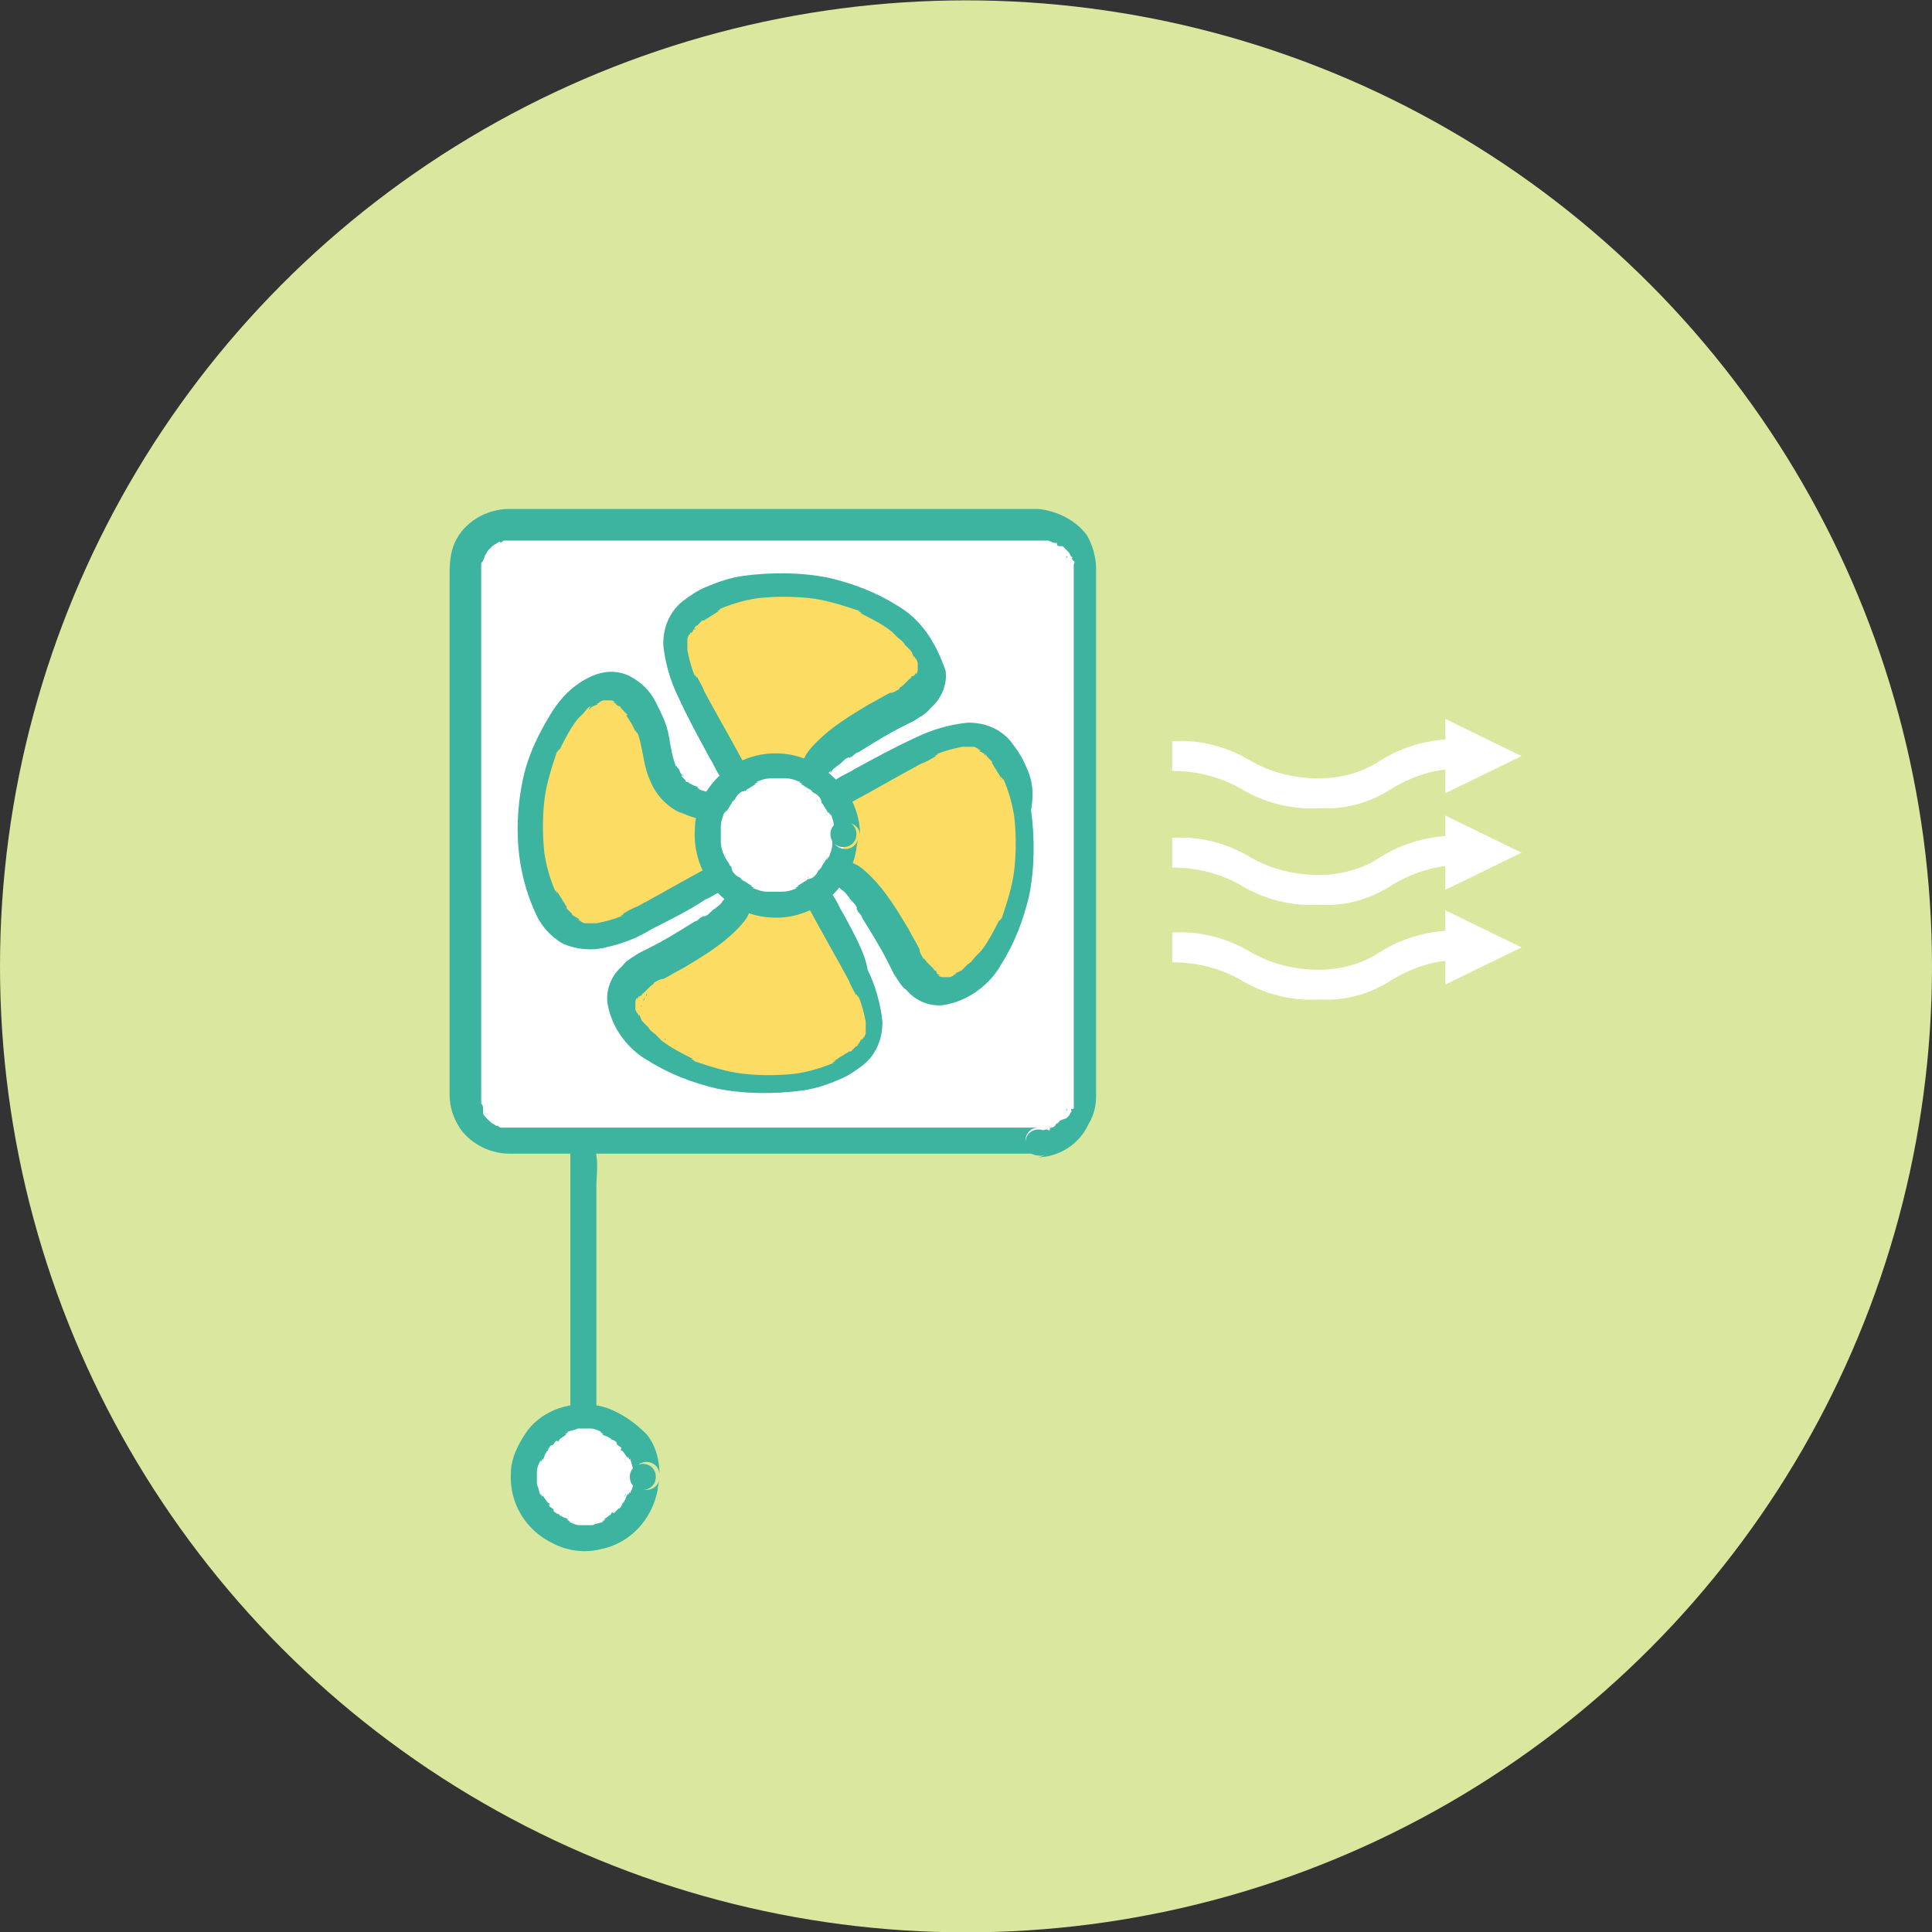 <?xml version="1.0" encoding="utf-8"?>
<!-- Generator: Adobe Illustrator 27.0.0, SVG Export Plug-In . SVG Version: 6.00 Build 0)  -->
<svg version="1.1" id="レイヤー_1" xmlns="http://www.w3.org/2000/svg" xmlns:xlink="http://www.w3.org/1999/xlink" x="0px"
	 y="0px" viewBox="0 0 104 104" style="enable-background:new 0 0 104 104;" xml:space="preserve">
<rect x="0" y="0" width="104" height="104" fill="#333333" stroke="none"/>
<style type="text/css">
	.st0{fill:#DAE79F;}
	.st1{fill:#FFFFFF;}
	.st2{fill:#3CB4A0;}
	.st3{fill:#FDDC64;}
</style>
<g id="グループ_455" transform="translate(-196 -2097.481)">
	<circle id="楕円形_8" class="st0" cx="248" cy="2149.5" r="52"/>
	<g id="グループ_163" transform="translate(148 375)">
		<g id="グループ_89" transform="translate(64.002 1738.481)">
			<g id="グループ_90">
				<path id="パス_677" class="st1" d="M61.8,26.7l4.1-2l-4.1-2V26.7z"/>
				<path id="パス_678" class="st1" d="M55,25.9c-1.3,0-2.5-0.3-3.6-0.9c-1.3-0.8-2.8-1.2-4.3-1.1v1.6c1.3,0,2.5,0.3,3.6,0.9
					c1.3,0.8,2.8,1.2,4.3,1.1c1.4,0.1,2.8-0.3,4-1.1c1.2-0.7,2.5-1.1,3.9-1v-1.6c-1.7-0.1-3.3,0.3-4.7,1.2
					C57.3,25.6,56.1,25.9,55,25.9"/>
				<path id="パス_679" class="st1" d="M61.8,31.9l4.1-2l-4.1-2V31.9z"/>
				<path id="パス_680" class="st1" d="M55,31.1c-1.3,0-2.5-0.3-3.6-0.9c-1.3-0.8-2.8-1.2-4.3-1.1v1.6c1.3,0,2.5,0.3,3.6,0.9
					c1.3,0.8,2.8,1.2,4.3,1.1c1.4,0.1,2.8-0.3,4-1.1c1.2-0.7,2.5-1.1,3.9-1V29c-1.7-0.1-3.3,0.3-4.7,1.2
					C57.3,30.8,56.1,31.1,55,31.1"/>
				<path id="パス_681" class="st1" d="M61.8,37l4.1-2l-4.1-2V37z"/>
				<path id="パス_682" class="st1" d="M55,36.2c-1.3,0-2.5-0.3-3.6-0.9c-1.3-0.8-2.8-1.2-4.3-1.1v1.6c1.3,0,2.5,0.3,3.6,0.9
					c1.3,0.8,2.8,1.2,4.3,1.1c1.4,0.1,2.8-0.3,4-1.1c1.2-0.7,2.5-1.1,3.9-1v-1.6c-1.7-0.1-3.3,0.3-4.7,1.2
					C57.3,35.9,56.1,36.2,55,36.2"/>
				<path id="パス_683" class="st1" d="M39.9,12.2H11.3c-1.3,0-2.4,1.1-2.4,2.4v28.5c0,1.3,1.1,2.4,2.4,2.4h28.5
					c1.3,0,2.4-1.1,2.4-2.4V14.6C42.3,13.3,41.2,12.2,39.9,12.2"/>
				<path id="パス_684" class="st2" d="M10.7,13.1L10.7,13.1L10.7,13.1C10.8,13,10.7,13.1,10.7,13.1"/>
				<path id="パス_685" class="st2" d="M11.2,44.8L11.2,44.8L11.2,44.8C11,44.8,11.1,44.8,11.2,44.8"/>
				<path id="パス_686" class="st2" d="M10.3,13.3L10.3,13.3C10.4,13.2,10.2,13.3,10.3,13.3"/>
				<path id="パス_687" class="st2" d="M10,44.2L10,44.2C10,44.2,10,44.2,10,44.2L10,44.2"/>
				<path id="パス_688" class="st2" d="M10.3,44.5C10.2,44.4,10.4,44.6,10.3,44.5"/>
				<path id="パス_689" class="st2" d="M9.7,43.4C9.7,43.3,9.7,43.3,9.7,43.4C9.7,43.3,9.7,43.3,9.7,43.4
					C9.7,43.3,9.7,43.5,9.7,43.4"/>
				<path id="パス_690" class="st2" d="M9.8,14L9.8,14C9.8,13.9,9.8,13.9,9.8,14C9.8,13.9,9.7,14.1,9.8,14"/>
				<path id="パス_691" class="st2" d="M10,13.6L10,13.6L10,13.6C10.1,13.5,9.9,13.7,10,13.6"/>
				<path id="パス_692" class="st2" d="M41.2,13.6C41.2,13.6,41.2,13.6,41.2,13.6L41.2,13.6C41.2,13.6,41.2,13.6,41.2,13.6"/>
				<path id="パス_693" class="st2" d="M9.7,14.3L9.7,14.3C9.7,14.4,9.7,14.4,9.7,14.3C9.7,14.4,9.7,14.4,9.7,14.3"/>
				<path id="パス_694" class="st2" d="M11.2,13C11.1,13,11.1,13,11.2,13L11.2,13C11.1,13,11.1,13,11.2,13"/>
				<path id="パス_695" class="st2" d="M9.8,43.7L9.8,43.7C9.8,43.8,9.8,43.8,9.8,43.7C9.8,43.8,9.8,43.8,9.8,43.7"/>
				<path id="パス_696" class="st2" d="M40.9,13.3C40.9,13.3,40.9,13.3,40.9,13.3L40.9,13.3C40.9,13.3,40.9,13.3,40.9,13.3"/>
				<path id="パス_697" class="st2" d="M41.5,14.4C41.5,14.4,41.5,14.4,41.5,14.4C41.5,14.4,41.5,14.4,41.5,14.4L41.5,14.4
					C41.5,14.3,41.5,14.3,41.5,14.4"/>
				<path id="パス_698" class="st2" d="M39.9,11.4c-0.3,0-0.7,0-1,0H11.5c-0.1,0-0.2,0-0.3,0c-1.3,0.1-2.4,0.9-2.8,2
					c-0.2,0.6-0.2,1.1-0.2,1.7v27.4c0,0.1,0,0.3,0,0.4c0,0.7,0.2,1.3,0.6,1.9c0.6,0.8,1.6,1.3,2.6,1.3h28.5c-0.4,0-0.7-0.3-0.7-0.7
					s0.3-0.7,0.7-0.7l0,0H11.3c-0.1,0-0.1,0-0.2,0l0,0l0,0c0,0-0.2,0-0.1,0h0l0,0c-0.1,0-0.1,0-0.2-0.1c0,0-0.1,0-0.1,0l0,0
					c0,0,0,0,0,0l0,0c0,0,0,0,0,0c-0.1-0.1-0.2-0.1-0.3-0.2l0,0c0.1,0.1-0.1-0.1,0,0l0,0c0,0-0.1-0.1-0.1-0.1s-0.1-0.1-0.1-0.1l0,0
					c0,0,0,0,0,0c0,0,0,0,0,0l0,0c-0.1-0.1,0,0,0,0c0,0-0.1-0.1-0.1-0.1c0,0-0.1-0.1-0.1-0.2c0,0,0,0,0-0.1c0,0,0,0,0,0l0,0
					c0,0,0,0,0,0l0,0c0,0,0-0.1,0-0.1c0-0.1,0-0.2-0.1-0.3c0,0,0,0,0,0c0,0.1,0,0,0-0.1c0,0,0,0,0,0c0,0,0,0,0-0.1c0,0,0-0.1,0-0.1
					c0,0,0,0,0-0.1c0-0.1,0-0.3,0-0.4V14.7c0,0,0-0.1,0-0.1c0,0,0,0,0,0c0-0.1,0-0.1,0-0.2c0,0,0,0,0,0l0,0c0,0,0,0,0,0s0,0,0,0
					c0,0,0,0,0,0c0-0.1,0-0.1,0.1-0.2c0,0,0-0.1,0.1-0.2l0,0c-0.1,0.1,0,0,0-0.1c0,0,0,0,0,0l0,0c0.1-0.1,0.1-0.2,0.2-0.3l0,0
					c-0.1,0.1,0.1-0.1,0,0l0,0l0,0c0,0,0.1-0.1,0.1-0.1c0,0,0.1-0.1,0.1-0.1l0,0c-0.1,0.1,0.1-0.1,0,0l0,0l0,0
					c0.1-0.1,0.2-0.1,0.3-0.2l0,0h0c0,0,0.2-0.1,0.1,0l0,0c0.1,0,0.1,0,0.2-0.1c0.1,0,0.1,0,0.2,0l0,0h0h0l0,0c0,0,0.1,0,0,0
					c0.1,0,0.1,0,0.2,0h27.4c0.4,0,0.7,0,1.1,0h0c0.1,0,0.1,0,0.2,0h0.1h0c-0.1,0,0.2,0,0.1,0h0c0.1,0,0.2,0.1,0.3,0.1l0,0
					c0,0,0,0,0,0c0,0,0.2,0.1,0.1,0l0,0c0,0,0.1,0,0.1,0.1s0.1,0.1,0.2,0.1l0.1,0l0,0l0,0l0,0c0,0,0,0,0,0c0.1,0.1,0.1,0.1,0.2,0.2
					c0,0,0.1,0.1,0.1,0.1v0c0,0,0,0,0,0l0,0c0,0,0,0,0,0l0,0c0.1,0.1,0.1,0.2,0.2,0.3l0,0c0-0.1,0.1,0.1,0,0l0,0
					c0,0.1,0,0.1,0.1,0.2s0,0.1,0,0.2c0,0,0,0,0,0c0,0,0,0,0,0c0,0,0,0,0,0l0,0c0,0.1,0,0.1,0,0.2c0,0,0,0,0,0.1V43c0,0,0,0.1,0,0.1
					c0,0,0,0,0,0c0,0,0,0.1,0,0.1c0,0,0,0.1,0,0.1c0,0,0-0.1,0,0s0,0,0,0c0,0,0,0.1,0,0.1c0,0.1,0,0.1,0,0.2c0,0.1,0,0.1-0.1,0.1
					c0,0,0,0,0,0c0-0.1-0.1,0.1,0,0.1l0,0l0,0c-0.1,0.1-0.1,0.2-0.2,0.3l0,0c0.1-0.1-0.1,0.1,0,0l0,0c0,0-0.1,0.1-0.1,0.1
					S41,44.3,41,44.4c0,0-0.2,0.2-0.1,0.1s-0.1,0-0.1,0.1c0,0-0.1,0.1-0.2,0.1c0,0-0.1,0-0.1,0.1l0,0c0.1,0-0.1,0.1-0.1,0l0,0
					l-0.1,0c-0.1,0-0.2,0.1-0.3,0.1h0c0.1,0-0.1,0,0,0h0c-0.1,0-0.1,0-0.2,0c0.4,0,0.7,0.3,0.7,0.7s-0.3,0.7-0.7,0.7
					c1.2,0,2.3-0.7,2.8-1.8C42.9,44,43,43.5,43,43V15.9c0-0.4,0-0.8,0-1.3c0-0.6-0.2-1.3-0.5-1.8C41.9,12,40.9,11.5,39.9,11.4"/>
				<path id="パス_699" class="st2" d="M10.7,44.6L10.7,44.6L10.7,44.6L10.7,44.6C10.7,44.6,10.6,44.6,10.7,44.6"/>
				<path id="パス_700" class="st2" d="M40.6,45.5c0-0.4-0.3-0.7-0.7-0.7s-0.7,0.3-0.7,0.7c0,0.4,0.3,0.7,0.7,0.7
					C40.3,46.3,40.6,45.9,40.6,45.5"/>
				<path id="パス_701" class="st2" d="M40.1,44.8C39.9,44.8,40.2,44.8,40.1,44.8"/>
				<path id="パス_702" class="st2" d="M40.1,12.9L40.1,12.9L40.1,12.9C40.2,12.9,40,12.9,40.1,12.9"/>
				<path id="パス_703" class="st2" d="M41.4,14C41.5,14.1,41.4,13.8,41.4,14"/>
				<path id="パス_704" class="st2" d="M40.5,13C40.5,13,40.5,13,40.5,13L40.5,13C40.6,13.1,40.5,13,40.5,13"/>
				<path id="パス_705" class="st2" d="M41.5,43.4C41.5,43.3,41.5,43.3,41.5,43.4C41.5,43.4,41.5,43.4,41.5,43.4"/>
				<path id="パス_706" class="st2" d="M40.5,44.7L40.5,44.7L40.5,44.7C40.4,44.7,40.6,44.6,40.5,44.7"/>
				<path id="パス_707" class="st2" d="M41.2,44.1C41.1,44.2,41.3,44,41.2,44.1"/>
				<path id="パス_708" class="st2" d="M41.4,43.7C41.4,43.7,41.4,43.8,41.4,43.7L41.4,43.7C41.4,43.9,41.5,43.7,41.4,43.7"/>
				<path id="パス_709" class="st3" d="M31.1,16.8c-2.5-1.2-5.4-1.5-8.1-0.7c-4.3,1.4-2.3,4.2,0.5,9.3l4.1,0
					c0.1-0.9,3.5-3,4.5-3.4c0.7-0.2,1.2-0.7,1.6-1.3C34.5,19,32.4,17.4,31.1,16.8"/>
				<path id="パス_710" class="st2" d="M22.5,17L22.5,17l0.2-0.1L22.5,17"/>
				<path id="パス_711" class="st2" d="M27.4,16.4l0.1,0l0.1,0L27.4,16.4"/>
				<path id="パス_712" class="st2" d="M21.7,17.5L21.7,17.5L21.7,17.5L21.7,17.5"/>
				<path id="パス_713" class="st2" d="M24.6,16.5l0.1,0l0.1,0L24.6,16.5"/>
				<path id="パス_714" class="st2" d="M21.4,17.9L21.4,17.9L21.4,17.9L21.4,17.9C21.5,17.7,21.3,17.9,21.4,17.9"/>
				<path id="パス_715" class="st2" d="M21.7,20.5l0-0.1l0-0.1L21.7,20.5"/>
				<path id="パス_716" class="st2" d="M21.2,19.1c0,0,0-0.1,0-0.1s0-0.1,0-0.1L21.2,19.1"/>
				<path id="パス_717" class="st2" d="M21.2,18.2c0,0,0-0.1,0-0.1s0-0.1,0-0.1L21.2,18.2"/>
				<path id="パス_718" class="st2" d="M21.2,18.5c0,0,0-0.1,0-0.1s0-0.1,0-0.1L21.2,18.5"/>
				<path id="パス_719" class="st2" d="M32.9,20.5L32.9,20.5L32.9,20.5C32.7,20.7,32.9,20.5,32.9,20.5"/>
				<path id="パス_720" class="st2" d="M28.3,25.5L28.3,25.5C28.3,25.5,28.4,25.4,28.3,25.5C28.4,25.4,28.2,25.6,28.3,25.5"/>
				<path id="パス_721" class="st2" d="M28.2,25.7C28.2,25.7,28.2,25.6,28.2,25.7c0.1-0.1,0.1-0.2,0.1-0.2L28.2,25.7"/>
				<path id="パス_722" class="st2" d="M30.1,17.1l0.1,0l0.1,0L30.1,17.1"/>
				<path id="パス_723" class="st2" d="M32.3,16.6c-1.1-0.7-2.4-1.2-3.7-1.5c-1.5-0.3-3.1-0.3-4.6-0.1c-0.7,0.1-1.3,0.3-2,0.6
					c-0.5,0.2-0.9,0.5-1.3,0.8c-0.7,0.6-1,1.4-1,2.3c0.1,1,0.4,2,0.8,2.8c0.5,1.1,1.1,2.2,1.7,3.3c0.2,0.3,0.3,0.6,0.5,0.9
					c0.2,0.4,0.7,0.5,1,0.3c0.3-0.2,0.5-0.7,0.3-1c-0.7-1.3-1.4-2.5-2.1-3.8c-0.1-0.3-0.3-0.6-0.4-0.8l0,0.1l-0.1-0.2l0,0.1
					c-0.2-0.5-0.3-0.9-0.4-1.4c0,0,0,0.1,0,0.1l0-0.2c0,0,0,0.1,0,0.1c0-0.2,0-0.4,0-0.6c0,0,0,0.1,0,0.1l0-0.2c0,0,0,0.1,0,0.1
					c0-0.1,0.1-0.2,0.1-0.3c0,0,0,0.1,0,0.1l0.1-0.2c0,0,0,0.1,0,0.1c0.1-0.1,0.1-0.2,0.2-0.3l0,0l0,0c-0.1,0.1,0.1-0.2,0.1-0.1l0,0
					c0,0,0.1-0.1,0.1-0.1c0.1-0.1,0.1-0.1,0.2-0.2l0,0l0,0c0,0,0.1-0.1,0.1-0.1l-0.1,0.1c0,0,0,0,0.1,0c0.1-0.1,0.2-0.1,0.3-0.2
					c0.2-0.1,0.3-0.2,0.5-0.3l-0.1,0l0.2-0.1l-0.1,0c0.7-0.3,1.4-0.5,2.1-0.6l-0.1,0l0.2,0l-0.1,0c0.9-0.1,1.9-0.1,2.8,0l-0.1,0
					l0.2,0l-0.1,0c0.9,0.1,1.8,0.4,2.7,0.7l-0.1,0l0.2,0.1l-0.1,0c0.6,0.3,1.2,0.6,1.7,1l0,0c-0.1-0.1,0.1,0.1,0,0l0,0l0.1,0.1
					c0.1,0.1,0.1,0.1,0.2,0.2c0.1,0.1,0.3,0.2,0.4,0.4c0.1,0.1,0.1,0.1,0.2,0.2c-0.2-0.2,0,0,0.1,0.1c0.1,0.1,0.1,0.2,0.2,0.4
					c0,0,0-0.1,0-0.1l0.1,0.2c0,0,0,0,0-0.1c0,0.1,0.1,0.2,0.1,0.3c0,0,0-0.1,0-0.1l0,0.2c0,0,0-0.1,0-0.1c0,0.1,0,0.2,0,0.3
					c0,0,0-0.1,0-0.1l0,0.2c0,0,0-0.1,0-0.1c0,0.1,0,0.2-0.1,0.3c0,0,0-0.1,0-0.1l-0.1,0.2c0,0,0-0.1,0-0.1c0,0,0,0.1-0.1,0.1
					s0,0.1-0.1,0.1l0,0l0,0c0.1-0.1-0.1,0.2,0,0l0,0c-0.1,0.1-0.1,0.1-0.2,0.2c0,0-0.1,0.1-0.1,0.1c0,0,0,0,0,0c0,0-0.1,0.1-0.1,0.1
					s0,0,0.1-0.1l0,0l0,0l0,0c0,0-0.1,0.1-0.1,0.1c-0.1,0.1-0.2,0.1-0.2,0.2c-0.2,0.1-0.3,0.2-0.5,0.2c-0.4,0.2-0.7,0.4-1.1,0.6
					c-1,0.6-2,1.2-2.8,2c-0.2,0.2-0.4,0.4-0.6,0.7c-0.1,0.2-0.2,0.4-0.3,0.6c0,0.2,0,0.4,0.1,0.6c0.2,0.4,0.7,0.5,1,0.3
					c0.2-0.1,0.3-0.3,0.3-0.4c0,0,0,0,0,0c0,0,0,0.1,0,0.1l0.1-0.2c0,0,0,0.1,0,0.1c0,0,0-0.1,0-0.1l0,0l0,0
					c-0.1,0.1,0.1-0.1,0.1-0.1l0,0.1l0,0c0.1-0.2,0.3-0.3,0.4-0.4c0.2-0.1,0.3-0.3,0.5-0.4l0,0c-0.1,0.1,0.1-0.1,0.1,0l0,0l0,0
					l0.2-0.1c0.1-0.1,0.2-0.2,0.3-0.2c0.8-0.5,1.6-1,2.4-1.4c0.2-0.1,0.4-0.2,0.6-0.3c0.3-0.2,0.7-0.4,0.9-0.7
					c0.6-0.5,0.9-1.3,0.8-2C34.3,18.4,33.5,17.3,32.3,16.6"/>
				<path id="パス_724" class="st2" d="M29.3,24.6L29.3,24.6L29.3,24.6C29.3,24.6,29.1,24.7,29.3,24.6"/>
				<path id="パス_725" class="st2" d="M32.5,20.9L32.5,20.9C32.6,20.9,32.6,20.9,32.5,20.9"/>
				<path id="パス_726" class="st2" d="M31.9,18.1L31.9,18.1L31.9,18.1C32,18.2,31.7,18,31.9,18.1"/>
				<path id="パス_727" class="st2" d="M32.9,19.3c0,0,0,0.1,0,0.1c0,0,0,0,0,0.1L32.9,19.3"/>
				<path id="パス_728" class="st2" d="M33.1,19.9C33.1,20,33.1,20,33.1,19.9c0,0.1,0,0.2,0,0.2L33.1,19.9"/>
				<path id="パス_729" class="st2" d="M33,20.2C33,20.2,33,20.3,33,20.2C33,20.3,33,20.4,33,20.4L33,20.2"/>
				<path id="パス_730" class="st2" d="M33.1,19.6c0,0,0,0.1,0,0.1s0,0.1,0,0.1L33.1,19.6"/>
				<path id="パス_731" class="st3" d="M19.8,26.1c-0.6-0.9-0.5-2.2-1-3.2c-0.2-0.7-0.7-1.2-1.3-1.6c-1.7-0.9-3.3,1.2-4,2.6
					c-1.2,2.5-1.5,5.4-0.7,8.1c1.4,4.3,4.2,2.3,9.3-0.5l0-4.1C21.3,27.3,20.4,26.8,19.8,26.1"/>
				<path id="パス_732" class="st2" d="M18.1,23.1c0,0,0,0.1,0,0.1s0,0,0,0.1L18.1,23.1"/>
				<path id="パス_733" class="st2" d="M20.3,25.4C20.3,25.4,20.3,25.4,20.3,25.4c0-0.1-0.1-0.1-0.1-0.2L20.3,25.4"/>
				<path id="パス_734" class="st2" d="M20.8,26L20.8,26L20.8,26C20.7,26,20.9,26.2,20.8,26"/>
				<path id="パス_735" class="st2" d="M20.5,25.7L20.5,25.7L20.5,25.7L20.5,25.7"/>
				<path id="パス_736" class="st2" d="M16.7,21.8L16.7,21.8c0.1,0,0.2,0,0.2,0L16.7,21.8"/>
				<path id="パス_737" class="st2" d="M16.4,21.8c0,0,0.1,0,0.1,0l0.1,0L16.4,21.8"/>
				<path id="パス_738" class="st2" d="M17.6,22.3L17.6,22.3C17.7,22.4,17.7,22.5,17.6,22.3"/>
				<path id="パス_739" class="st2" d="M16.1,21.9c0,0,0.1,0,0.1,0c0,0,0,0,0.1,0L16.1,21.9"/>
				<path id="パス_740" class="st2" d="M17,21.8L17,21.8c0.1,0,0.1,0.1,0.2,0.1L17,21.8"/>
				<path id="パス_741" class="st2" d="M17.3,22L17.3,22L17.3,22C17.5,22.1,17.2,21.9,17.3,22"/>
				<path id="パス_742" class="st2" d="M21.4,26.4L21.4,26.4l-0.2-0.1L21.4,26.4"/>
				<path id="パス_743" class="st2" d="M13.2,27.5c0,0,0-0.1,0-0.1s0-0.1,0-0.1L13.2,27.5"/>
				<path id="パス_744" class="st2" d="M13.9,24.8c0,0,0-0.1,0-0.1s0-0.1,0-0.1L13.9,24.8"/>
				<path id="パス_745" class="st2" d="M13.2,30.2c0,0,0-0.1,0-0.1s0-0.1,0-0.1L13.2,30.2"/>
				<path id="パス_746" class="st2" d="M17.3,33.2l-0.1,0l-0.1,0L17.3,33.2"/>
				<path id="パス_747" class="st2" d="M15.8,22.1c0.1-0.1,0.2-0.1,0.4-0.2c0,0-0.1,0-0.1,0l0.2-0.1c0,0,0,0-0.1,0
					c0.1,0,0.2-0.1,0.3-0.1c0,0-0.1,0-0.1,0l0.2,0c0,0-0.1,0-0.1,0c0.1,0,0.2,0,0.3,0l-0.1,0l0.2,0c0,0-0.1,0-0.1,0
					c0.1,0,0.2,0,0.3,0.1l-0.1,0l0.2,0.1c0,0-0.1,0-0.1,0c0.1,0,0.1,0.1,0.2,0.1c0,0,0.1,0,0.1,0.1l0,0c-0.1-0.1,0.2,0.1,0,0l0,0
					c0.1,0.1,0.1,0.1,0.2,0.2c0,0,0.1,0.1,0.1,0.1c0,0,0,0,0,0.1l0-0.1c0.1,0.1,0.1,0.1,0,0.1c0.2,0.3,0.4,0.6,0.5,0.9
					c0,0,0-0.1,0-0.1l0.1,0.2c0,0,0-0.1,0-0.1c0.3,0.8,0.3,1.6,0.6,2.4c0.2,0.5,0.4,0.9,0.8,1.3c0.3,0.3,0.7,0.6,1.1,0.7
					c0.4,0.2,0.9,0.3,1.4,0.4c0.2,0,0.4,0,0.6-0.1c0.4-0.2,0.5-0.7,0.3-1c0,0,0,0,0,0c-0.1-0.2-0.3-0.3-0.4-0.3
					c-0.4-0.1-0.7-0.2-1.1-0.3l0.1,0l-0.2-0.1l0.1,0c-0.1-0.1-0.3-0.1-0.4-0.2c-0.1,0-0.1-0.1-0.2-0.1l0,0c0.1,0.1-0.1-0.1,0,0l0,0
					c0,0-0.1,0-0.1-0.1c-0.1-0.1-0.1-0.1-0.2-0.2c0,0,0,0,0-0.1l0.1,0.1c0,0,0-0.1-0.1-0.1v0c0,0,0,0,0,0c-0.1-0.1-0.1-0.2-0.2-0.4
					c0,0,0,0,0,0.1l-0.1-0.2c0,0,0,0.1,0,0.1c-0.2-0.5-0.3-1.1-0.4-1.7c-0.1-0.6-0.4-1.2-0.7-1.8c-0.3-0.6-0.8-1.1-1.4-1.4
					c-0.6-0.3-1.2-0.3-1.8-0.1c-1.1,0.4-1.9,1.2-2.5,2.2c-0.6,1-1.1,2-1.4,3.2c-0.3,1.3-0.4,2.6-0.3,3.9c0.1,1.2,0.4,2.4,0.9,3.5
					c0.3,0.7,0.8,1.3,1.5,1.7c0.7,0.3,1.5,0.4,2.3,0.2c0.9-0.2,1.7-0.5,2.5-1c1-0.5,2-1,2.9-1.6c0.3-0.1,0.5-0.3,0.8-0.4
					c0.4-0.2,0.5-0.7,0.3-1c-0.2-0.3-0.7-0.5-1-0.3c-1.3,0.7-2.5,1.4-3.8,2.1c-0.3,0.1-0.6,0.3-0.8,0.4l0.1,0l-0.2,0.1l0.1,0
					c-0.5,0.2-0.9,0.3-1.4,0.4l0.1,0l-0.2,0l0.1,0c-0.2,0-0.4,0-0.6,0c0,0,0.1,0,0.1,0l-0.2,0c0,0,0.1,0,0.1,0
					c-0.1,0-0.2-0.1-0.3-0.1c0,0,0.1,0,0.1,0l-0.2-0.1c0,0,0.1,0,0.1,0c-0.1-0.1-0.2-0.1-0.3-0.2l0,0l0,0c0.1,0.1-0.2-0.1-0.1-0.1
					l0,0c0,0-0.1-0.1-0.1-0.1c-0.1-0.1-0.1-0.1-0.2-0.2l0,0l0,0c0,0-0.1-0.1-0.1-0.1l0.1,0.1c0,0,0,0,0-0.1
					c-0.1-0.1-0.1-0.2-0.2-0.3c-0.1-0.2-0.2-0.3-0.3-0.5c0,0,0,0,0,0.1l-0.1-0.2c0,0,0,0.1,0,0.1c-0.3-0.7-0.5-1.4-0.6-2.1
					c0,0,0,0.1,0,0.1l0-0.2c0,0,0,0.1,0,0.1c-0.1-0.9-0.1-1.9,0-2.8c0,0,0,0.1,0,0.1l0-0.2c0,0,0,0.1,0,0.1c0.1-0.9,0.4-1.8,0.7-2.7
					c0,0,0,0.1,0,0.1l0.1-0.2c0,0,0,0.1,0,0.1c0.3-0.6,0.6-1.2,1-1.7l0,0c-0.1,0.1,0.1-0.1,0,0l0,0l0.1-0.1c0.1-0.1,0.1-0.1,0.2-0.2
					c0.1-0.1,0.2-0.3,0.4-0.4C15.6,22.3,15.7,22.2,15.8,22.1C15.5,22.3,15.8,22.1,15.8,22.1"/>
				<path id="パス_748" class="st2" d="M14.9,23L14.9,23L14.9,23C15,22.9,14.8,23.1,14.9,23"/>
				<path id="パス_749" class="st2" d="M13.8,32.3C13.8,32.3,13.8,32.3,13.8,32.3c0-0.1-0.1-0.1-0.1-0.2L13.8,32.3"/>
				<path id="パス_750" class="st2" d="M15.9,33.7l-0.1,0l-0.1,0L15.9,33.7"/>
				<path id="パス_751" class="st2" d="M15.3,33.7c0,0-0.1,0-0.1,0s-0.1,0-0.1,0L15.3,33.7"/>
				<path id="パス_752" class="st2" d="M14.3,33.2L14.3,33.2L14.3,33.2L14.3,33.2"/>
				<path id="パス_753" class="st2" d="M14.6,33.5L14.6,33.5L14.6,33.5L14.6,33.5C14.4,33.3,14.7,33.5,14.6,33.5"/>
				<path id="パス_754" class="st2" d="M15,33.6c0,0-0.1,0-0.1,0s-0.1,0-0.1,0L15,33.6"/>
				<path id="パス_755" class="st3" d="M24.1,32.7c-0.1,0.9-3.5,3-4.5,3.4c-0.7,0.2-1.2,0.7-1.6,1.3c-0.9,1.7,1.2,3.3,2.6,4
					c2.5,1.2,5.4,1.5,8.1,0.7c4.3-1.4,2.3-4.2-0.5-9.3L24.1,32.7z"/>
				<path id="パス_756" class="st2" d="M29.9,40.6L29.9,40.6L29.9,40.6L29.9,40.6"/>
				<path id="パス_757" class="st2" d="M27,41.6l-0.1,0l-0.1,0L27,41.6"/>
				<path id="パス_758" class="st2" d="M29.1,41.1L29.1,41.1l-0.2,0.1L29.1,41.1"/>
				<path id="パス_759" class="st2" d="M24.2,41.7l-0.1,0l-0.1,0L24.2,41.7"/>
				<path id="パス_760" class="st2" d="M30.2,40.2L30.2,40.2L30.2,40.2L30.2,40.2C30.1,40.4,30.3,40.2,30.2,40.2"/>
				<path id="パス_761" class="st2" d="M30.4,39c0,0,0,0.1,0,0.1s0,0.1,0,0.1L30.4,39"/>
				<path id="パス_762" class="st2" d="M30,37.6c0,0,0,0.1,0,0.1c0,0,0,0,0,0.1L30,37.6"/>
				<path id="パス_763" class="st2" d="M30.5,39.6c0,0,0,0.1,0,0.1s0,0.1,0,0.1L30.5,39.6"/>
				<path id="パス_764" class="st2" d="M30.4,39.9c0,0,0,0.1,0,0.1s0,0.1,0,0.1L30.4,39.9"/>
				<path id="パス_765" class="st2" d="M21.5,41l-0.1,0l-0.1,0L21.5,41"/>
				<path id="パス_766" class="st2" d="M23.4,32.4C23.4,32.4,23.4,32.5,23.4,32.4c-0.1,0.1-0.1,0.2-0.1,0.2L23.4,32.4"/>
				<path id="パス_767" class="st2" d="M19.8,39.9L19.8,39.9L19.8,39.9C19.7,39.9,19.9,40.1,19.8,39.9"/>
				<path id="パス_768" class="st2" d="M22.4,33.5L22.4,33.5L22.4,33.5C22.3,33.5,22.5,33.4,22.4,33.5"/>
				<path id="パス_769" class="st2" d="M29.4,33.2c-0.2-0.3-0.3-0.6-0.5-0.9c-0.2-0.4-0.7-0.5-1-0.3c-0.3,0.2-0.5,0.7-0.3,1
					c0.7,1.3,1.4,2.5,2.1,3.8c0.1,0.3,0.3,0.6,0.4,0.8l0-0.1l0.1,0.2c0,0,0,0,0-0.1c0.2,0.5,0.3,0.9,0.4,1.4c0,0,0-0.1,0-0.1l0,0.2
					c0,0,0-0.1,0-0.1c0,0.2,0,0.4,0,0.6c0,0,0-0.1,0-0.1l0,0.2c0,0,0-0.1,0-0.1c0,0.1-0.1,0.2-0.1,0.3c0,0,0-0.1,0-0.1l-0.1,0.2
					c0,0,0-0.1,0-0.1c-0.1,0.1-0.1,0.2-0.2,0.3l0,0l0,0c0.1-0.1-0.1,0.2-0.1,0.1l0,0c0,0-0.1,0.1-0.1,0.1c-0.1,0.1-0.1,0.1-0.2,0.2
					l0,0l0,0c0,0-0.1,0.1-0.1,0.1l0.1-0.1l-0.1,0c-0.1,0.1-0.2,0.1-0.3,0.2c-0.2,0.1-0.3,0.2-0.5,0.3l0.1,0l-0.2,0.1l0.1,0
					c-0.7,0.3-1.4,0.5-2.1,0.6l0.1,0l-0.2,0l0.1,0c-0.9,0.1-1.9,0.1-2.8,0l0.1,0l-0.2,0l0.1,0c-0.9-0.1-1.8-0.4-2.7-0.7l0.1,0
					l-0.2-0.1l0.1,0c-0.6-0.3-1.2-0.6-1.7-1l0,0c0.1,0.1-0.1-0.1,0,0l0,0l-0.1-0.1c-0.1-0.1-0.1-0.1-0.2-0.2
					c-0.1-0.1-0.3-0.2-0.4-0.4c-0.1-0.1-0.1-0.1-0.2-0.2c0.2,0.2,0,0-0.1-0.1c-0.1-0.1-0.1-0.2-0.2-0.4c0,0,0,0.1,0,0.1l-0.1-0.2
					c0,0,0,0,0,0.1c0-0.1-0.1-0.2-0.1-0.3c0,0,0,0.1,0,0.1l0-0.2c0,0,0,0.1,0,0.1c0-0.1,0-0.2,0-0.3c0,0,0,0.1,0,0.1l0-0.2
					c0,0,0,0.1,0,0.1c0-0.1,0-0.2,0.1-0.3c0,0,0,0.1,0,0.1l0.1-0.2c0,0,0,0.1,0,0.1c0,0,0-0.1,0.1-0.1s0-0.1,0.1-0.1l0,0l0,0
					c-0.1,0.1,0.1-0.2,0,0l0,0c0.1-0.1,0.1-0.1,0.2-0.2c0,0,0.1-0.1,0.1-0.1c0,0,0,0,0,0c0,0,0.1-0.1,0.1-0.1s0,0-0.1,0.1l0,0l0,0
					l0,0c0,0,0.1-0.1,0.1-0.1c0.1-0.1,0.2-0.1,0.2-0.2c0.2-0.1,0.3-0.2,0.5-0.2c0.4-0.2,0.7-0.4,1.1-0.6c1-0.6,2-1.2,2.8-2
					c0.2-0.2,0.4-0.4,0.6-0.7c0.1-0.2,0.2-0.4,0.3-0.6c0-0.2,0-0.4-0.1-0.6c-0.2-0.4-0.7-0.5-1-0.3c-0.2,0.1-0.3,0.3-0.3,0.4
					c0,0,0,0,0,0c0,0,0-0.1,0-0.1l-0.1,0.2c0,0,0-0.1,0-0.1c0,0,0,0.1,0,0.1c0,0,0,0,0,0l0,0c0.1-0.1-0.1,0.1-0.1,0.1l0,0l0,0
					c-0.1,0.2-0.3,0.3-0.4,0.4c-0.2,0.1-0.3,0.3-0.5,0.4l0,0c0.1-0.1-0.1,0.1-0.1,0l0,0l0,0l-0.2,0.1c-0.1,0.1-0.2,0.2-0.3,0.2
					c-0.8,0.5-1.6,1-2.4,1.4c-0.2,0.1-0.4,0.2-0.6,0.3c-0.3,0.2-0.7,0.4-0.9,0.7c-0.6,0.5-0.9,1.3-0.8,2c0.2,1.3,1.1,2.5,2.2,3.1
					c1.1,0.7,2.4,1.2,3.7,1.5c1.5,0.3,3.1,0.3,4.6,0.1c0.7-0.1,1.3-0.3,2-0.6c0.5-0.2,0.9-0.5,1.3-0.8c0.7-0.6,1-1.4,1-2.3
					c-0.1-1-0.4-2-0.8-2.8C30.6,35.4,30,34.3,29.4,33.2"/>
				<path id="パス_770" class="st2" d="M19.1,37.2L19.1,37.2C19.1,37.2,19.1,37.2,19.1,37.2"/>
				<path id="パス_771" class="st2" d="M23.3,32.6L23.3,32.6C23.3,32.6,23.3,32.7,23.3,32.6C23.2,32.7,23.4,32.5,23.3,32.6"/>
				<path id="パス_772" class="st2" d="M18.7,38.8c0,0,0-0.1,0-0.1s0,0,0-0.1L18.7,38.8"/>
				<path id="パス_773" class="st2" d="M18.6,38.5c0,0,0-0.1,0-0.1s0-0.1,0-0.1L18.6,38.5"/>
				<path id="パス_774" class="st2" d="M18.6,37.9C18.6,37.9,18.6,37.8,18.6,37.9c0.1-0.1,0.1-0.1,0.1-0.2L18.6,37.9"/>
				<path id="パス_775" class="st2" d="M18.5,38.2C18.5,38.1,18.6,38.1,18.5,38.2c0-0.1,0-0.2,0-0.2L18.5,38.2"/>
				<path id="パス_776" class="st2" d="M18.8,37.6L18.8,37.6L18.8,37.6C18.9,37.4,18.7,37.6,18.8,37.6"/>
				<path id="パス_777" class="st3" d="M29.4,26.6l0,4.1c0.9,0.1,3,3.5,3.4,4.5c0.2,0.7,0.7,1.2,1.3,1.6c1.7,0.9,3.3-1.2,4-2.6
					c1.2-2.5,1.5-5.4,0.7-8.1C37.3,21.8,34.6,23.8,29.4,26.6"/>
				<path id="パス_778" class="st2" d="M37.3,24.9L37.3,24.9L37.3,24.9L37.3,24.9"/>
				<path id="パス_779" class="st2" d="M38.4,27.9c0,0,0,0.1,0,0.1s0,0.1,0,0.1L38.4,27.9"/>
				<path id="パス_780" class="st2" d="M37.8,25.8C37.8,25.8,37.8,25.8,37.8,25.8c0,0.1,0.1,0.1,0.1,0.2L37.8,25.8"/>
				<path id="パス_781" class="st2" d="M36.3,24.4c0,0,0.1,0,0.1,0s0.1,0,0.1,0L36.3,24.4"/>
				<path id="パス_782" class="st2" d="M35.8,24.4l0.1,0l0.1,0L35.8,24.4"/>
				<path id="パス_783" class="st2" d="M34.3,24.9l0.1,0l0.1,0L34.3,24.9"/>
				<path id="パス_784" class="st2" d="M38.4,30.6c0,0,0,0.1,0,0.1s0,0.1,0,0.1L38.4,30.6"/>
				<path id="パス_785" class="st2" d="M37,24.6L37,24.6L37,24.6L37,24.6C37.2,24.8,36.9,24.6,37,24.6"/>
				<path id="パス_786" class="st2" d="M36.7,24.5c0,0,0.1,0,0.1,0s0.1,0,0.1,0L36.7,24.5"/>
				<path id="パス_787" class="st2" d="M29.4,31.5L29.4,31.5L29.4,31.5C29.5,31.6,29.3,31.5,29.4,31.5"/>
				<path id="パス_788" class="st2" d="M29.2,31.4C29.2,31.5,29.2,31.5,29.2,31.4c0.1,0.1,0.2,0.1,0.2,0.1L29.2,31.4"/>
				<path id="パス_789" class="st2" d="M34,35.8L34,35.8C34,35.8,34,35.8,34,35.8"/>
				<path id="パス_790" class="st2" d="M34.3,36.1L34.3,36.1L34.3,36.1C34.2,36,34.4,36.1,34.3,36.1"/>
				<path id="パス_791" class="st2" d="M30.2,32.5L30.2,32.5L30.2,32.5C30.3,32.6,30.2,32.4,30.2,32.5"/>
				<path id="パス_792" class="st2" d="M39.2,25.2c-0.2-0.5-0.5-0.9-0.8-1.3c-0.6-0.7-1.4-1-2.3-1c-1,0.1-2,0.4-2.8,0.8
					c-1.1,0.5-2.2,1.1-3.3,1.7c-0.3,0.2-0.6,0.3-0.9,0.5c-0.4,0.2-0.5,0.7-0.3,1c0.2,0.3,0.7,0.5,1,0.3c1.3-0.7,2.5-1.4,3.8-2.1
					c0.3-0.1,0.6-0.3,0.8-0.4l-0.1,0l0.2-0.1l-0.1,0c0.5-0.2,0.9-0.3,1.4-0.4l-0.1,0l0.2,0l-0.1,0c0.2,0,0.4,0,0.6,0
					c0,0-0.1,0-0.1,0l0.2,0c0,0-0.1,0-0.1,0c0.1,0,0.2,0.1,0.3,0.1c0,0-0.1,0-0.1,0l0.2,0.1l-0.1,0c0.1,0.1,0.2,0.1,0.3,0.2l0,0l0,0
					c-0.1-0.1,0.2,0.1,0.1,0.1l0,0c0,0,0.1,0.1,0.1,0.1c0.1,0.1,0.1,0.1,0.2,0.2l0,0l0,0c0,0,0.1,0.1,0.1,0.1L37.4,25c0,0,0,0,0,0.1
					c0.1,0.1,0.1,0.2,0.2,0.3c0.1,0.2,0.2,0.3,0.3,0.5l0-0.1l0.1,0.2c0,0,0-0.1,0-0.1c0.3,0.7,0.5,1.4,0.6,2.1c0,0,0-0.1,0-0.1
					l0,0.2c0,0,0-0.1,0-0.1c0.1,0.9,0.1,1.9,0,2.8c0,0,0-0.1,0-0.1l0,0.2c0,0,0-0.1,0-0.1c-0.1,0.9-0.4,1.8-0.7,2.7c0,0,0-0.1,0-0.1
					l-0.1,0.2c0,0,0-0.1,0-0.1c-0.3,0.6-0.6,1.2-1,1.7l0,0c0.1-0.1-0.1,0.1,0,0l0,0l-0.1,0.1c-0.1,0.1-0.1,0.1-0.2,0.2
					c-0.1,0.1-0.2,0.3-0.4,0.4c-0.1,0.1-0.1,0.1-0.2,0.2c0.2-0.2,0,0-0.1,0.1c-0.1,0.1-0.2,0.1-0.4,0.2c0,0,0.1,0,0.1,0l-0.2,0.1
					c0,0,0,0,0.1,0c-0.1,0-0.2,0.1-0.3,0.1c0,0,0.1,0,0.1,0l-0.2,0c0,0,0.1,0,0.1,0c-0.1,0-0.2,0-0.3,0l0.1,0l-0.2,0
					c0,0,0.1,0,0.1,0c-0.1,0-0.2,0-0.3-0.1l0.1,0l-0.2-0.1l0.1,0c0,0-0.1,0-0.1-0.1s-0.1,0-0.1-0.1l0,0l0,0c0.1,0.1-0.2-0.1,0,0l0,0
					c-0.1-0.1-0.1-0.1-0.2-0.2c0,0-0.1-0.1-0.1-0.1c0,0,0,0,0,0c0,0-0.1-0.1-0.1-0.1s0,0,0.1,0.1l0,0l0,0l0,0c0,0-0.1-0.1-0.1-0.1
					c-0.1-0.1-0.1-0.2-0.2-0.2c-0.1-0.2-0.2-0.3-0.2-0.5c-0.2-0.4-0.4-0.7-0.6-1.1c-0.6-1-1.2-2-2-2.8c-0.2-0.2-0.4-0.4-0.7-0.6
					c-0.2-0.1-0.4-0.2-0.6-0.3c-0.2,0-0.4,0-0.6,0.1c-0.4,0.2-0.5,0.7-0.3,1c0.1,0.2,0.3,0.3,0.4,0.3c0,0,0,0,0,0c0,0-0.1,0-0.1,0
					l0.2,0.1c0,0-0.1,0-0.1,0c0,0,0.1,0,0.1,0l0,0l0,0c-0.1-0.1,0.1,0.1,0.1,0.1l0,0l0,0c0.2,0.1,0.3,0.3,0.4,0.4
					c0.1,0.2,0.3,0.3,0.4,0.5l0,0c-0.1-0.1,0.1,0.1,0,0.1l0,0l0,0l0.1,0.2c0.1,0.1,0.2,0.2,0.2,0.3c0.5,0.8,1,1.6,1.4,2.4
					c0.1,0.2,0.2,0.4,0.3,0.6c0.2,0.3,0.4,0.7,0.7,0.9c0.5,0.6,1.3,0.9,2,0.8c1.3-0.2,2.5-1.1,3.1-2.2c0.7-1.1,1.2-2.4,1.5-3.7
					c0.3-1.5,0.3-3.1,0.1-4.6C39.7,26.5,39.5,25.8,39.2,25.2"/>
				<path id="パス_793" class="st2" d="M35.5,36.2c0,0-0.1,0-0.1,0s0,0-0.1,0L35.5,36.2"/>
				<path id="パス_794" class="st2" d="M36.7,35.1L36.7,35.1L36.7,35.1C36.7,35.2,36.8,35,36.7,35.1"/>
				<path id="パス_795" class="st2" d="M37.7,33.3c0,0,0,0.1,0,0.1s0,0.1,0,0.1L37.7,33.3"/>
				<path id="パス_796" class="st2" d="M34.9,36.3L34.9,36.3c-0.1,0-0.2,0-0.2,0L34.9,36.3"/>
				<path id="パス_797" class="st2" d="M35.2,36.3c0,0-0.1,0-0.1,0l-0.1,0L35.2,36.3"/>
				<path id="パス_798" class="st2" d="M34.7,36.3L34.7,36.3l-0.2-0.1L34.7,36.3"/>
				<path id="パス_799" class="st1" d="M25.7,25.3c-2,0-3.7,1.6-3.7,3.7c0,2,1.6,3.7,3.7,3.7s3.7-1.6,3.7-3.7l0,0
					C29.4,26.9,27.7,25.3,25.7,25.3L25.7,25.3"/>
				<path id="パス_800" class="st2" d="M24.7,31.7l-0.1,0l-0.1,0L24.7,31.7"/>
				<path id="パス_801" class="st2" d="M24,31.3C24,31.3,23.9,31.3,24,31.3C23.8,31.2,24,31.3,24,31.3"/>
				<path id="パス_802" class="st2" d="M25.4,31.8c0,0-0.1,0-0.1,0s-0.1,0-0.1,0L25.4,31.8"/>
				<path id="パス_803" class="st2" d="M22.8,29.4C22.8,29.4,22.8,29.4,22.8,29.4c0-0.1,0-0.2,0-0.2L22.8,29.4"/>
				<path id="パス_804" class="st2" d="M23.1,30.2C23.1,30.1,23,30.1,23.1,30.2C23,30.1,23,30,23,30L23.1,30.2"/>
				<path id="パス_805" class="st2" d="M23.4,30.7L23.4,30.7L23.4,30.7C23.3,30.6,23.5,30.8,23.4,30.7"/>
				<path id="パス_806" class="st2" d="M28.6,29.2c0,0,0,0.1,0,0.1s0,0.1,0,0.1L28.6,29.2"/>
				<path id="パス_807" class="st2" d="M28.4,30c0,0,0,0.1,0,0.1s0,0,0,0.1L28.4,30"/>
				<path id="パス_808" class="st2" d="M22.8,28.7c0,0,0-0.1,0-0.1s0-0.1,0-0.1L22.8,28.7"/>
				<path id="パス_809" class="st2" d="M28.1,30.7C28.1,30.7,28,30.7,28.1,30.7C27.9,30.8,28.1,30.7,28.1,30.7"/>
				<path id="パス_810" class="st2" d="M26.2,31.8C26.2,31.8,26.1,31.8,26.2,31.8c-0.1,0-0.2,0-0.2,0L26.2,31.8"/>
				<path id="パス_811" class="st2" d="M26.9,31.6L26.9,31.6l-0.2,0.1L26.9,31.6"/>
				<path id="パス_812" class="st2" d="M27.5,31.2L27.5,31.2L27.5,31.2C27.4,31.3,27.6,31.2,27.5,31.2"/>
				<path id="パス_813" class="st2" d="M25.2,26.1C25.3,26.1,25.3,26.1,25.2,26.1c0.1,0,0.2,0,0.2,0L25.2,26.1"/>
				<path id="パス_814" class="st2" d="M28.4,27.7C28.4,27.7,28.4,27.8,28.4,27.7c0,0.1,0.1,0.1,0.1,0.2L28.4,27.7"/>
				<path id="パス_815" class="st2" d="M27.4,26.6C27.5,26.6,27.5,26.6,27.4,26.6C27.6,26.7,27.5,26.6,27.4,26.6"/>
				<path id="パス_816" class="st2" d="M28,27.1L28,27.1L28,27.1C28.1,27.3,27.9,27,28,27.1"/>
				<path id="パス_817" class="st2" d="M28.6,28.5C28.6,28.5,28.6,28.5,28.6,28.5c0,0.1,0,0.2,0,0.2L28.6,28.5"/>
				<path id="パス_818" class="st2" d="M27.2,24.8c-1.7-0.6-3.6-0.1-4.8,1.3c-0.6,0.7-1,1.6-1,2.6c-0.1,1.8,0.9,3.5,2.5,4.3
					c0.9,0.4,1.9,0.5,2.8,0.3c1.8-0.4,3.1-1.8,3.4-3.6c0-0.2,0.1-0.5,0.1-0.7c0,0.4-0.3,0.7-0.7,0.7s-0.7-0.3-0.7-0.7
					c0,0.1,0,0.3,0,0.4c0,0,0-0.1,0-0.1l0,0.2c0,0,0-0.1,0-0.1c0,0.3-0.1,0.5-0.2,0.8c0,0,0-0.1,0-0.1l-0.1,0.2c0,0,0,0,0-0.1
					c-0.1,0.2-0.2,0.3-0.3,0.5c0,0.1-0.1,0.1-0.1,0.1l0,0c0,0,0,0,0.1-0.1c0,0-0.1,0.2-0.1,0.1l0,0c-0.1,0.1-0.1,0.2-0.2,0.3
					c-0.1,0.1-0.2,0.2-0.3,0.2l0,0l0,0c0.1-0.1-0.1,0.1-0.1,0l0,0c0,0-0.1,0.1-0.1,0.1c-0.2,0.1-0.3,0.2-0.5,0.3l0.1,0l-0.2,0.1
					l0.1,0c-0.2,0.1-0.5,0.2-0.8,0.2l0.1,0l-0.2,0c0,0,0.1,0,0.1,0c-0.3,0-0.5,0-0.8,0c0,0,0.1,0,0.1,0l-0.2,0l0.1,0
					c-0.3,0-0.5-0.1-0.8-0.2l0.1,0l-0.2-0.1l0.1,0c-0.2-0.1-0.3-0.2-0.5-0.3c-0.1,0-0.1-0.1-0.1-0.1l0,0c0,0,0,0,0.1,0.1
					c0,0-0.2-0.1-0.1-0.1l0,0c-0.1-0.1-0.2-0.1-0.3-0.2c-0.1-0.1-0.2-0.2-0.2-0.3l0,0l0,0c0.1,0.1-0.1-0.1,0-0.1l0,0
					c0,0-0.1-0.1-0.1-0.1c-0.1-0.2-0.2-0.3-0.3-0.5c0,0,0,0,0,0.1L23,30c0,0,0,0.1,0,0.1c-0.1-0.2-0.2-0.5-0.2-0.8c0,0,0,0.1,0,0.1
					l0-0.2c0,0,0,0.1,0,0.1c0-0.3,0-0.5,0-0.8c0,0,0,0.1,0,0.1l0-0.2c0,0,0,0.1,0,0.1c0-0.3,0.1-0.5,0.2-0.8c0,0,0,0.1,0,0.1
					l0.1-0.2c0,0,0,0,0,0.1c0.1-0.2,0.2-0.3,0.3-0.5c0-0.1,0.1-0.1,0.1-0.1l0,0c0,0,0,0-0.1,0.1c0,0,0.1-0.2,0.1-0.1l0,0
					c0.1-0.1,0.1-0.2,0.2-0.3c0.1-0.1,0.2-0.2,0.3-0.2l0,0l0,0c-0.1,0.1,0.1-0.1,0.1,0l0,0c0,0,0.1-0.1,0.1-0.1
					c0.2-0.1,0.3-0.2,0.5-0.3l-0.1,0l0.2-0.1l-0.1,0c0.2-0.1,0.5-0.2,0.8-0.2c0,0-0.1,0-0.1,0l0.2,0c0,0-0.1,0-0.1,0
					c0.3,0,0.5,0,0.8,0c0,0-0.1,0-0.1,0l0.2,0c0,0-0.1,0-0.1,0c0.3,0,0.5,0.1,0.8,0.2l-0.1,0l0.2,0.1l-0.1,0
					c0.2,0.1,0.3,0.2,0.5,0.3c0.1,0,0.1,0.1,0.1,0.1l0,0c0,0,0,0-0.1-0.1c0,0,0.2,0.1,0.1,0.1l0,0c0.1,0.1,0.2,0.1,0.3,0.2
					c0.1,0.1,0.2,0.2,0.2,0.3l0,0l0,0c-0.1-0.1,0.1,0.1,0,0.1l0,0c0,0,0.1,0.1,0.1,0.1c0.1,0.2,0.2,0.3,0.3,0.5c0,0,0,0,0-0.1
					l0.1,0.2c0,0,0-0.1,0-0.1c0.1,0.2,0.2,0.5,0.2,0.8c0,0,0-0.1,0-0.1l0,0.2c0,0,0-0.1,0-0.1c0,0.1,0,0.3,0,0.4
					c0-0.4,0.3-0.7,0.7-0.7s0.7,0.3,0.7,0.7l0,0c0-0.9-0.3-1.8-0.8-2.5C28.8,25.7,28.1,25.1,27.2,24.8"/>
				<path id="パス_819" class="st2" d="M29.4,28.2c-0.4,0-0.7,0.3-0.7,0.7s0.3,0.7,0.7,0.7c0.4,0,0.7-0.3,0.7-0.7
					C30.1,28.5,29.8,28.2,29.4,28.2"/>
				<path id="パス_820" class="st2" d="M23.9,26.6L23.9,26.6L23.9,26.6C24,26.5,23.8,26.7,23.9,26.6"/>
				<path id="パス_821" class="st2" d="M23,27.9c0,0,0-0.1,0-0.1s0,0,0-0.1L23,27.9"/>
				<path id="パス_822" class="st2" d="M23.4,27.2C23.4,27.2,23.4,27.2,23.4,27.2C23.5,27,23.4,27.2,23.4,27.2"/>
				<path id="パス_823" class="st2" d="M24.5,26.3L24.5,26.3l0.2-0.1L24.5,26.3"/>
				<path id="パス_824" class="st2" d="M26.8,26.2l0.1,0l0.1,0L26.8,26.2"/>
				<path id="パス_825" class="st2" d="M26,26c0,0,0.1,0,0.1,0s0.1,0,0.1,0L26,26"/>
				<path id="パス_826" class="st1" d="M15.4,60.4c-1.8,0-3.2,1.4-3.2,3.2s1.4,3.2,3.2,3.2c1.8,0,3.2-1.4,3.2-3.2l0,0
					C18.6,61.8,17.2,60.4,15.4,60.4"/>
				<path id="パス_827" class="st2" d="M13.9,65.5L13.9,65.5L13.9,65.5C13.8,65.4,14,65.6,13.9,65.5"/>
				<path id="パス_828" class="st2" d="M13.5,65.1L13.5,65.1L13.5,65.1C13.3,64.9,13.5,65.2,13.5,65.1"/>
				<path id="パス_829" class="st2" d="M15.2,66L15.2,66C15,66,15,66,15,66L15.2,66"/>
				<path id="パス_830" class="st2" d="M14.5,65.9l-0.1,0c0,0-0.1,0-0.1,0L14.5,65.9"/>
				<path id="パス_831" class="st2" d="M13,64c0,0,0-0.1,0-0.1s0-0.1,0-0.1L13,64"/>
				<path id="パス_832" class="st2" d="M12.9,63.3C12.9,63.3,13,63.3,12.9,63.3c0-0.1,0-0.2,0-0.2L12.9,63.3"/>
				<path id="パス_833" class="st2" d="M13.2,64.6C13.2,64.6,13.1,64.6,13.2,64.6c0-0.1-0.1-0.1-0.1-0.2L13.2,64.6"/>
				<path id="パス_834" class="st2" d="M17.7,64.4C17.7,64.5,17.7,64.5,17.7,64.4c-0.1,0.1-0.1,0.2-0.1,0.2L17.7,64.4"/>
				<path id="パス_835" class="st2" d="M15.8,66c0,0-0.1,0-0.1,0l-0.1,0L15.8,66"/>
				<path id="パス_836" class="st2" d="M17.9,63.8C17.9,63.8,17.8,63.9,17.9,63.8c0,0.1,0,0.2,0,0.2L17.9,63.8"/>
				<path id="パス_837" class="st2" d="M16.4,65.8L16.4,65.8l-0.2,0.1L16.4,65.8"/>
				<path id="パス_838" class="st2" d="M16.9,65.5L16.9,65.5L16.9,65.5C16.8,65.6,17,65.4,16.9,65.5"/>
				<path id="パス_839" class="st2" d="M17.4,65L17.4,65L17.4,65C17.3,65.2,17.4,65,17.4,65"/>
				<path id="パス_840" class="st2" d="M17.6,62.5C17.6,62.5,17.7,62.6,17.6,62.5c0,0.1,0.1,0.1,0.1,0.2L17.6,62.5"/>
				<path id="パス_841" class="st2" d="M17.8,63.1c0,0,0,0.1,0,0.1s0,0.1,0,0.1L17.8,63.1"/>
				<path id="パス_842" class="st2" d="M17.3,62L17.3,62L17.3,62C17.5,62.2,17.3,62,17.3,62"/>
				<path id="パス_843" class="st2" d="M16.7,59.8c-1.5-0.5-3.3-0.1-4.3,1.2c-0.5,0.7-0.9,1.5-0.9,2.3c-0.1,1.6,0.8,3.1,2.3,3.8
					c0.8,0.4,1.7,0.5,2.5,0.3c1.6-0.3,2.8-1.6,3.1-3.2c0-0.2,0.1-0.5,0.1-0.7c0,0.4-0.3,0.7-0.7,0.7c-0.4,0-0.7-0.3-0.7-0.7
					c0,0.1,0,0.2,0,0.3c0,0,0-0.1,0-0.1l0,0.2c0,0,0-0.1,0-0.1c0,0.2-0.1,0.4-0.2,0.6c0,0,0-0.1,0-0.1l-0.1,0.2c0,0,0-0.1,0-0.1
					c-0.1,0.1-0.1,0.3-0.2,0.4c0,0,0,0.1-0.1,0.1l0,0c0.1-0.1-0.1,0.2,0,0.1l0,0l0,0c-0.1,0.1-0.1,0.2-0.2,0.2
					c-0.1,0.1-0.1,0.1-0.2,0.2l0,0l0,0c0.1,0-0.2,0.1-0.1,0l0,0c0,0-0.1,0-0.1,0.1c-0.1,0.1-0.3,0.2-0.4,0.3c0,0,0.1,0,0.1,0
					l-0.2,0.1l0.1,0c-0.2,0.1-0.4,0.1-0.6,0.2c0,0,0.1,0,0.1,0l-0.2,0l0.1,0c-0.2,0-0.4,0-0.7,0l0.1,0l-0.2,0c0,0,0.1,0,0.1,0
					c-0.2,0-0.4-0.1-0.6-0.2l0.1,0l-0.2-0.1l0.1,0c-0.1-0.1-0.3-0.1-0.4-0.2c0,0-0.1,0-0.1-0.1l0,0c0.1,0.1-0.2-0.1-0.1,0l0,0l0,0
					c-0.1-0.1-0.2-0.1-0.2-0.2s-0.1-0.1-0.2-0.2l0,0l0,0c0,0.1-0.1-0.2,0-0.1l0,0c0,0,0-0.1-0.1-0.1c-0.1-0.1-0.2-0.3-0.3-0.4
					c0,0,0,0.1,0,0.1l-0.1-0.2c0,0,0,0.1,0,0.1c-0.1-0.2-0.1-0.4-0.2-0.6c0,0,0,0.1,0,0.1l0-0.2c0,0,0,0.1,0,0.1c0-0.2,0-0.4,0-0.7
					c0,0,0,0.1,0,0.1l0-0.2c0,0,0,0.1,0,0.1c0-0.2,0.1-0.4,0.2-0.6c0,0,0,0.1,0,0.1l0.1-0.2c0,0,0,0.1,0,0.1
					c0.1-0.1,0.1-0.3,0.2-0.4c0,0,0-0.1,0.1-0.1l0,0c-0.1,0.1,0.1-0.2,0-0.1l0,0l0,0c0.1-0.1,0.1-0.2,0.2-0.2s0.1-0.1,0.2-0.2l0,0
					l0,0c-0.1,0,0.2-0.1,0.1,0l0,0c0,0,0.1,0,0.1-0.1c0.1-0.1,0.3-0.2,0.4-0.3l-0.1,0l0.2-0.1l-0.1,0c0.2-0.1,0.4-0.1,0.6-0.2
					c0,0-0.1,0-0.1,0l0.2,0l-0.1,0c0.2,0,0.4,0,0.7,0l-0.1,0l0.2,0c0,0-0.1,0-0.1,0c0.2,0,0.4,0.1,0.6,0.2l-0.1,0l0.2,0.1l-0.1,0
					c0.1,0.1,0.3,0.1,0.4,0.2c0,0,0.1,0,0.1,0.1l0,0c-0.1-0.1,0.2,0.1,0.1,0l0,0l0,0c0.1,0.1,0.2,0.1,0.2,0.2s0.1,0.1,0.2,0.2l0,0
					l0,0c0-0.1,0.1,0.2,0,0.1l0,0c0,0,0,0.1,0.1,0.1c0.1,0.1,0.2,0.3,0.3,0.4c0,0,0-0.1,0-0.1l0.1,0.2c0,0,0-0.1,0-0.1
					c0.1,0.2,0.1,0.4,0.2,0.6c0,0,0-0.1,0-0.1l0,0.2c0,0,0-0.1,0-0.1c0,0.1,0,0.2,0,0.3c0-0.4,0.3-0.7,0.7-0.7
					c0.4,0,0.7,0.3,0.7,0.7c0-0.8-0.2-1.6-0.7-2.2C18.2,60.6,17.5,60.1,16.7,59.8"/>
				<path id="パス_844" class="st2" d="M16.9,61.6L16.9,61.6L16.9,61.6C17,61.7,16.8,61.5,16.9,61.6"/>
				<path id="パス_845" class="st2" d="M13.1,62.7C13.1,62.7,13.1,62.6,13.1,62.7c0.1-0.1,0.1-0.2,0.1-0.2L13.1,62.7"/>
				<path id="パス_846" class="st2" d="M18.6,62.8c-0.4,0-0.7,0.3-0.7,0.7c0,0.4,0.3,0.7,0.7,0.7s0.7-0.3,0.7-0.7l0,0
					C19.3,63.1,19,62.8,18.6,62.8"/>
				<path id="パス_847" class="st2" d="M13.9,61.6L13.9,61.6L13.9,61.6C14,61.5,13.8,61.7,13.9,61.6"/>
				<path id="パス_848" class="st2" d="M13.4,62.1L13.4,62.1L13.4,62.1C13.5,61.9,13.4,62.2,13.4,62.1"/>
				<path id="パス_849" class="st2" d="M14.3,61.3L14.3,61.3l0.2-0.1L14.3,61.3"/>
				<path id="パス_850" class="st2" d="M15,61.1c0,0,0.1,0,0.1,0s0.1,0,0.1,0L15,61.1"/>
				<path id="パス_851" class="st2" d="M16.3,61.3l0.1,0l0.1,0L16.3,61.3"/>
				<path id="パス_852" class="st2" d="M15.6,61.1C15.7,61.1,15.7,61.1,15.6,61.1c0.1,0,0.2,0,0.2,0L15.6,61.1"/>
				<path id="パス_853" class="st2" d="M16.1,46.2c0-0.4-0.3-0.7-0.7-0.7s-0.7,0.3-0.7,0.7v12.2c0,0.6,0,1.1,0,1.7c0,0,0,0,0,0
					c0,0.4,0.3,0.7,0.7,0.7s0.7-0.3,0.7-0.7V47.9C16.1,47.3,16.2,46.8,16.1,46.2C16.1,46.2,16.1,46.2,16.1,46.2"/>
			</g>
		</g>
	</g>
</g>
</svg>
